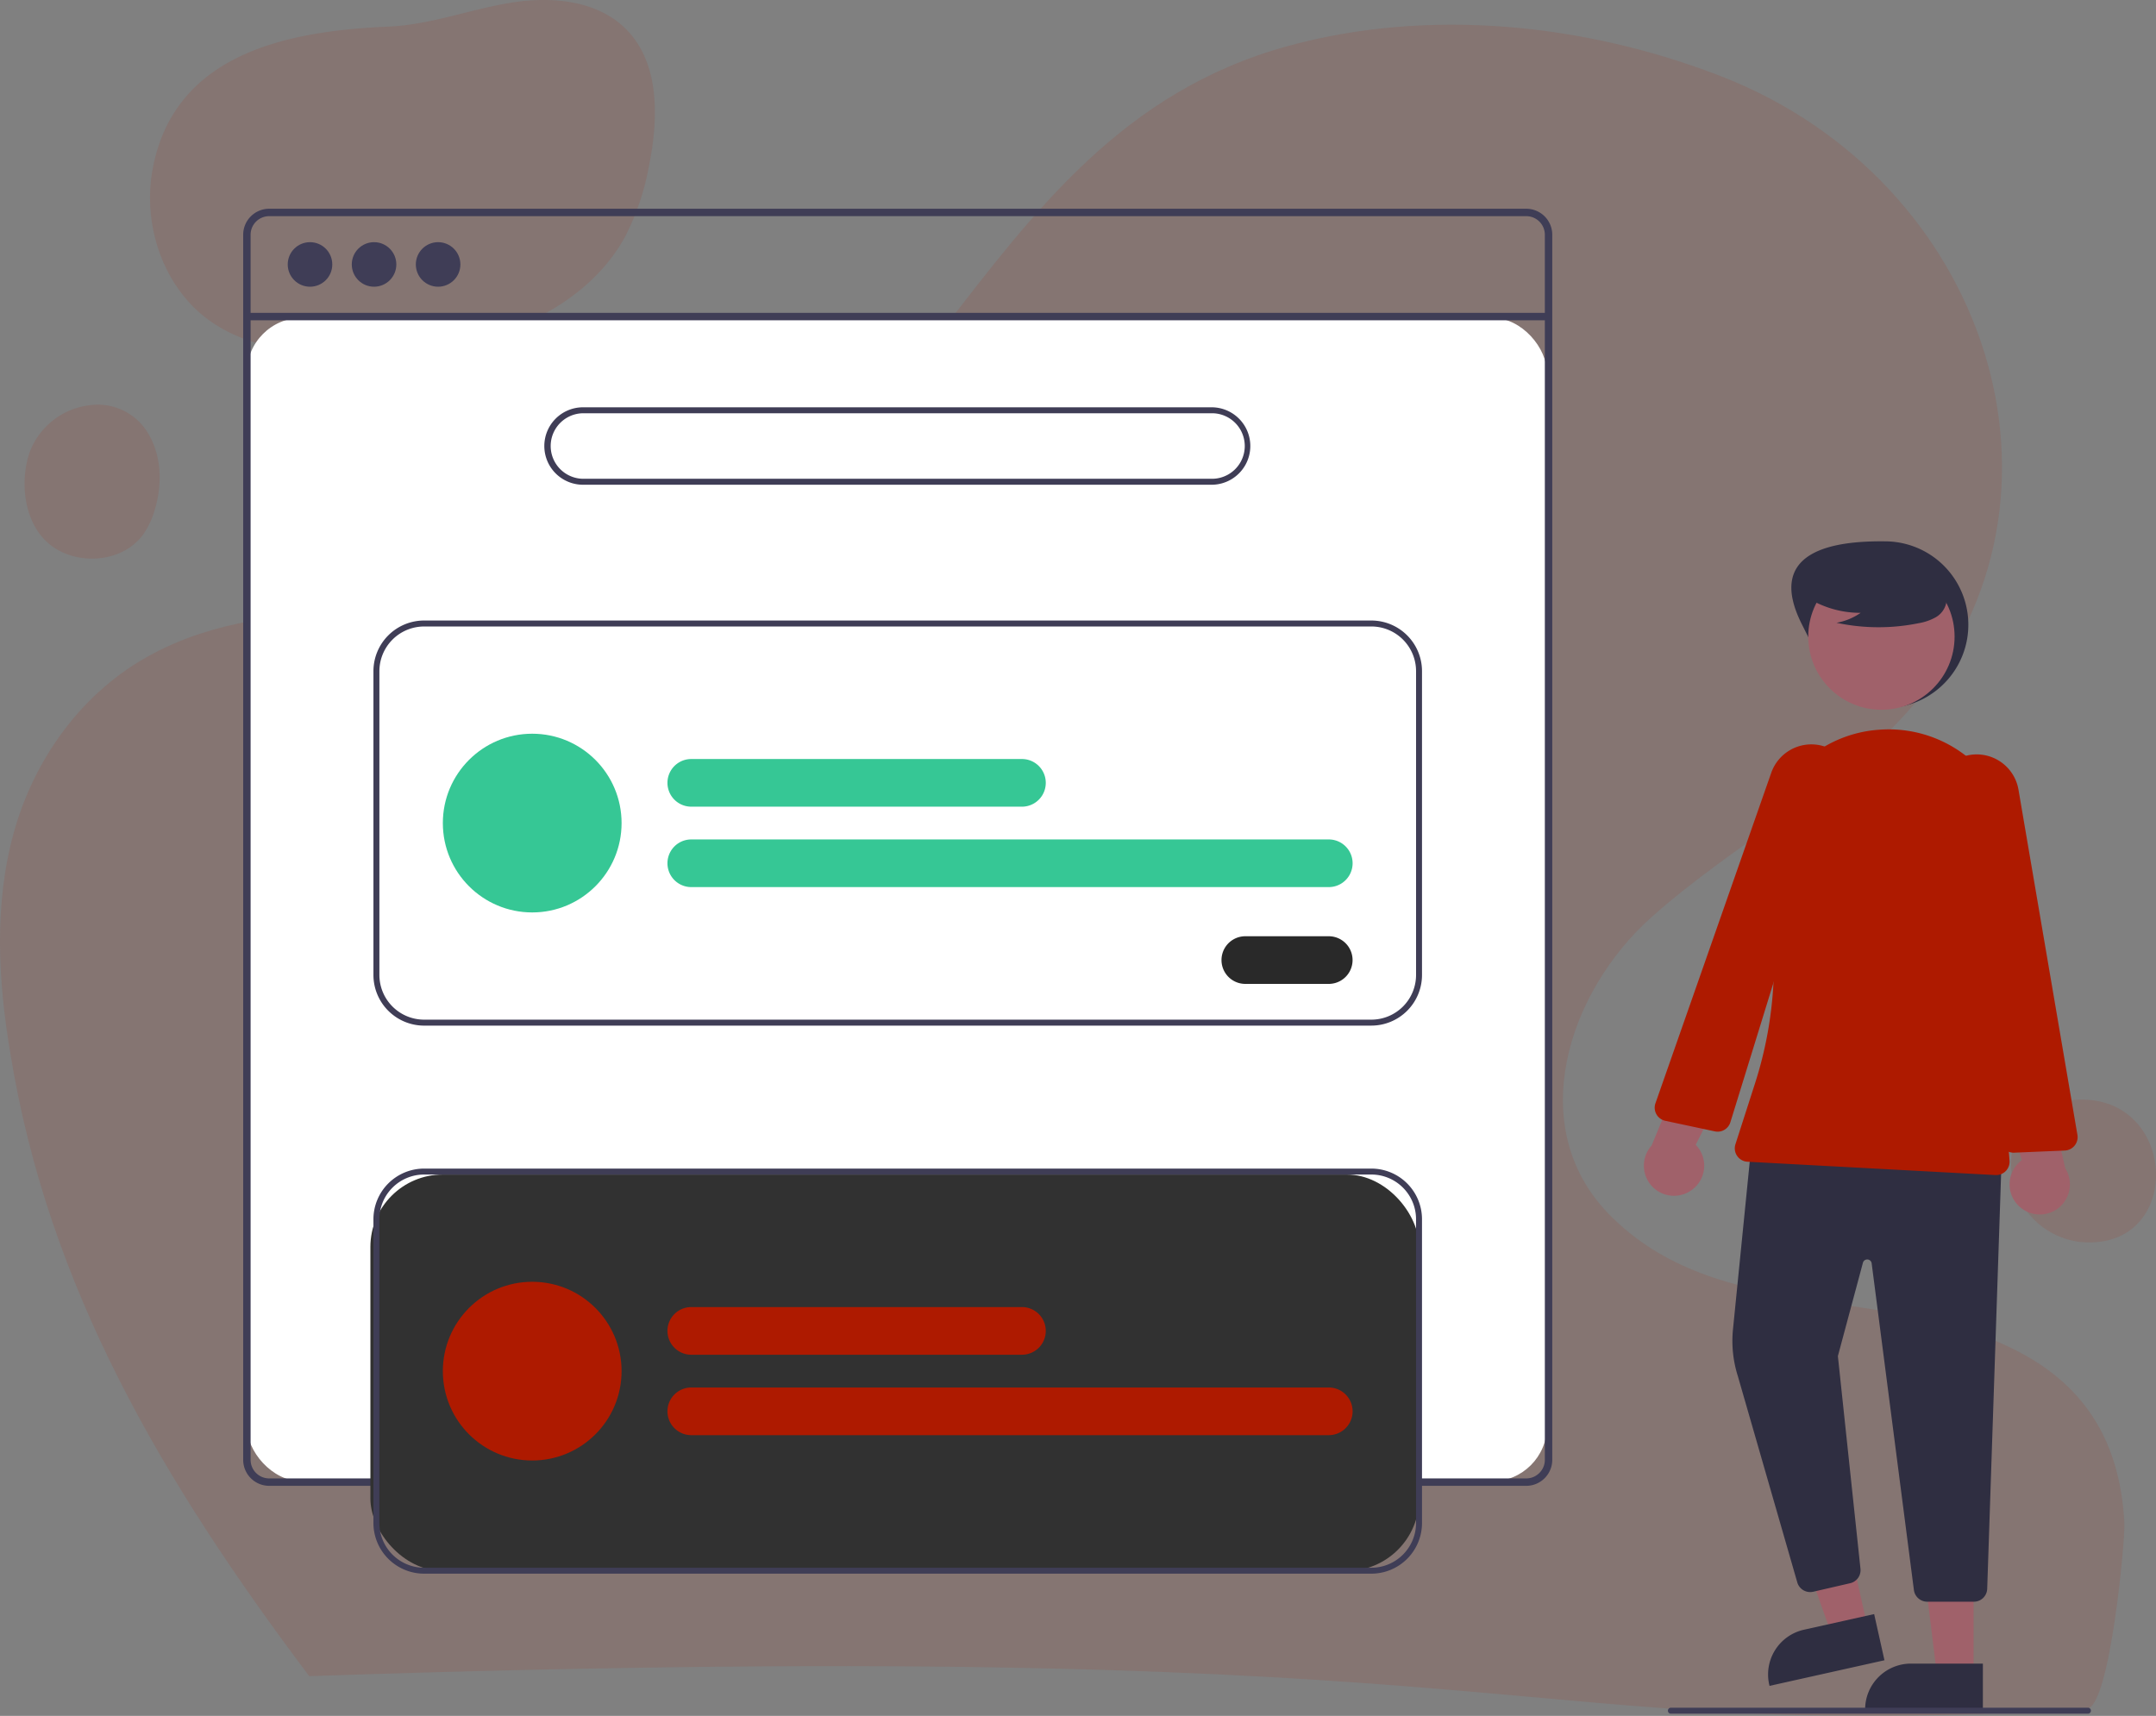 <svg xmlns="http://www.w3.org/2000/svg" width="505.717" height="402.53" viewBox="0 0 505.717 402.53">
  <rect x="0" y="0" width="505.717" height="402.53" fill="#808080" stroke="none"/>
  <g id="Raggruppa_388" data-name="Raggruppa 388" transform="translate(845.925 -1168.918)">
    <g id="Raggruppa_387" data-name="Raggruppa 387" transform="translate(-845.925 1168.918)" opacity="0.11">
      <path id="Tracciato_94" data-name="Tracciato 94" d="M74.281,94.221c-2.439,12.951,2.271,27.415,12.867,35.32,10.344,7.653,24.136,8.41,37,7.905,11.689-.42,23.463-1.6,34.4-5.719,10.932-4.037,21.024-11.353,26.574-21.613a59.556,59.556,0,0,0,5.55-16.483c2.271-11.185,2.607-24.3-5.55-32.293-6.9-6.728-17.66-7.569-27.163-5.971s-18.669,5.13-28.34,5.55C105.985,61.928,79.411,67.142,74.281,94.221Z" transform="translate(-38.455 -54.676)" fill="#ae1a00"/>
      <path id="Tracciato_95" data-name="Tracciato 95" d="M521.34,456.58c5.345-.39,8.979-39.654,8.757-43.556-.891-16.386-7.126-30.432-23.607-39.5-30.956-17.069-71.6-6.437-97.432-33.065-19.709-20.385-9.576-51.89,10.022-69.446,19.486-17.459,44.541-30.139,61.355-49.646C522.525,172.4,498.028,97.883,435.337,73.6,403.6,61.307,366.967,57.5,333.9,66.574,256.284,87.837,250.717,180.009,167.537,195.81c-33.183,6.34-70.708-2.146-99.771,13.265-17.037,8.973-28.061,25.164-32.737,42.038-4.677,16.971-3.675,34.723-.779,51.89,8.908,54.718,35.569,100.127,70.088,145.969C399.917,438.887,382.931,465.066,521.34,456.58Z" transform="translate(-31.799 -55.772)" fill="#ae1a00"/>
      <path id="Tracciato_96" data-name="Tracciato 96" d="M53.831,150.878a13.726,13.726,0,0,1,14.212,7.316c2.775,5.13,2.859,11.437,1.177,17.072a19.626,19.626,0,0,1-2.607,5.719c-4.878,6.98-16.062,7.737-22.454,2.186-5.634-4.962-6.644-14.212-4.373-21.108A17.175,17.175,0,0,1,53.831,150.878Z" transform="translate(-32.89 -55.798)" fill="#ae1a00"/>
      <path id="Tracciato_97" data-name="Tracciato 97" d="M464.184,316c22.958-.084,23.8,35.657-.252,33.386a18.4,18.4,0,0,1-15.894-14.633C445.851,322.223,454.849,316,464.184,316Z" transform="translate(24.031 -58.042)" fill="#ae1a00"/>
    </g>
    <rect id="Rettangolo_313" data-name="Rettangolo 313" width="305" height="273" rx="13" transform="translate(-788.044 1243.446)" fill="#fff"/>
    <path id="Tracciato_988" data-name="Tracciato 988" d="M829.6,354.1c4.9,9.631,8.759,19.565,19.565,19.565a19.565,19.565,0,0,0,0-39.129C838.183,334.4,820.482,336.172,829.6,354.1Z" transform="translate(-1252.817 961.375)" fill="#2f2e41"/>
    <path id="Tracciato_989" data-name="Tracciato 989" d="M571.913,513.494l-8.361,1.863-11.166-31.363,12.34-2.75Z" transform="translate(-979.752 1037.27)" fill="#a0616a"/>
    <path id="Tracciato_990" data-name="Tracciato 990" d="M846.564,705.522,819.6,711.53l-.076-.341a10.751,10.751,0,0,1,8.155-12.832h0l16.466-3.669Z" transform="translate(-1250.465 852.871)" fill="#2f2e41"/>
    <path id="Tracciato_991" data-name="Tracciato 991" d="M610.429,529.2h-8.566l-4.076-33.042h12.644Z" transform="translate(-993.43 1032.778)" fill="#a0616a"/>
    <path id="Tracciato_992" data-name="Tracciato 992" d="M879.461,722.415H851.84v-.349a10.751,10.751,0,0,1,10.751-10.751h16.871Z" transform="translate(-1260.277 847.862)" fill="#2f2e41"/>
    <path id="Tracciato_993" data-name="Tracciato 993" d="M863.911,644.135H852.978a3.156,3.156,0,0,1-3.115-2.719l-9.911-76.663a1.048,1.048,0,0,0-2.051-.129l-5.873,21.891,5.294,49.856a3.141,3.141,0,0,1-2.416,3.426l-8.672,2a3.159,3.159,0,0,1-3.706-2.118l-13.966-48.469a27.326,27.326,0,0,1-1.137-11l4.369-43.695.331.016,58.339,2.811L867.053,641.1a3.133,3.133,0,0,1-3.142,3.034Z" transform="translate(-1246.855 900.523)" fill="#2f2e41"/>
    <circle id="Ellisse_126" data-name="Ellisse 126" cx="17.162" cy="17.162" r="17.162" transform="translate(-421.777 1301.095)" fill="#a0616a"/>
    <path id="Tracciato_994" data-name="Tracciato 994" d="M869.4,502.215c-.057,0-.113,0-.17,0l-58.167-3.127a3.143,3.143,0,0,1-2.824-4.1l4.6-14.3a92.484,92.484,0,0,0,2.443-47.427,29.6,29.6,0,0,1,5.258-23.858,29.161,29.161,0,0,1,21.074-11.631h0q.427-.034.858-.06a29.467,29.467,0,0,1,30.88,33.784L869.3,458.723l3.233,40.095a3.144,3.144,0,0,1-3.133,3.4Z" transform="translate(-1247.096 942.356)" fill="#ae1a00"/>
    <path id="Tracciato_995" data-name="Tracciato 995" d="M788.629,538.233a7.026,7.026,0,0,0,1.1-10.718l11.2-22.316-12.885,1.526-8.66,20.958a7.064,7.064,0,0,0,9.249,10.551Z" transform="translate(-1237.901 909.958)" fill="#a0616a"/>
    <path id="Tracciato_996" data-name="Tracciato 996" d="M900.587,542.752A7.026,7.026,0,0,1,901.3,532l-7.313-23.874,12.449,3.658,5.036,22.111a7.064,7.064,0,0,1-10.882,8.857Z" transform="translate(-1272.974 909.075)" fill="#a0616a"/>
    <path id="Tracciato_997" data-name="Tracciato 997" d="M893.7,499.5a3.128,3.128,0,0,1-3.113-2.731l-5.819-43.9-9.283-34.3a9.914,9.914,0,0,1,9.326-12.5h0a9.952,9.952,0,0,1,10.016,8.242l13.831,81.014a3.145,3.145,0,0,1-2.967,3.67l-11.854.5Z" transform="translate(-1267.297 939.823)" fill="#ae1a00"/>
    <path id="Tracciato_998" data-name="Tracciato 998" d="M795.958,493.554a3.217,3.217,0,0,1-.669-.071l-11.6-2.474a3.144,3.144,0,0,1-2.312-4.115l27.175-77.564a9.968,9.968,0,0,1,11.252-6.453h0a9.914,9.914,0,0,1,7.106,13.883l-14.9,32.312-13.056,42.265a3.126,3.126,0,0,1-2.991,2.218Z" transform="translate(-1238.995 940.836)" fill="#ae1a00"/>
    <path id="Tracciato_999" data-name="Tracciato 999" d="M831.247,348.678a23.341,23.341,0,0,0,13.339,4.122,14.3,14.3,0,0,1-5.669,2.332,47.066,47.066,0,0,0,19.225.108,12.441,12.441,0,0,0,4.025-1.382,5.093,5.093,0,0,0,2.484-3.322c.422-2.41-1.456-4.6-3.407-6.074a25.131,25.131,0,0,0-21.119-4.22,11.564,11.564,0,0,0-6.255,3.535c-1.532,1.895-1.986,4.815-.526,6.766Z" transform="translate(-1254.073 959.881)" fill="#2f2e41"/>
    <path id="Tracciato_1000" data-name="Tracciato 1000" d="M573.323,171.875H278.457a6.1,6.1,0,0,0-6.093,6.093v287.4a6.1,6.1,0,0,0,6.093,6.093H304.31v-1.74H278.457a4.358,4.358,0,0,1-4.353-4.353v-287.4a4.358,4.358,0,0,1,4.353-4.353H573.323a4.36,4.36,0,0,1,4.36,4.353v287.4a4.318,4.318,0,0,1-.72,2.39,4.5,4.5,0,0,1-1.649,1.481,4.322,4.322,0,0,1-1.991.482H547.47v1.74h25.853a6.088,6.088,0,0,0,4.633-2.138,1.361,1.361,0,0,0,.133-.168,5.693,5.693,0,0,0,.873-1.474,5.938,5.938,0,0,0,.461-2.313v-287.4A6.1,6.1,0,0,0,573.323,171.875Z" transform="translate(-1061.246 1046.012)" fill="#3f3d56"/>
    <rect id="Rettangolo_314" data-name="Rettangolo 314" width="305.317" height="1.742" transform="translate(-788.014 1242.31)" fill="#3f3d56"/>
    <circle id="Ellisse_127" data-name="Ellisse 127" cx="5.225" cy="5.225" r="5.225" transform="translate(-778.434 1225.728)" fill="#3f3d56"/>
    <circle id="Ellisse_128" data-name="Ellisse 128" cx="5.225" cy="5.225" r="5.225" transform="translate(-763.411 1225.728)" fill="#3f3d56"/>
    <circle id="Ellisse_129" data-name="Ellisse 129" cx="5.225" cy="5.225" r="5.225" transform="translate(-748.387 1225.728)" fill="#3f3d56"/>
    <path id="Tracciato_1001" data-name="Tracciato 1001" d="M530.105,256.7H382.672a9.084,9.084,0,1,1,0-18.167H530.105a9.084,9.084,0,0,1,0,18.167Zm-147.433-16.77a7.686,7.686,0,1,0,0,15.372H530.105a7.686,7.686,0,1,0,0-15.372Z" transform="translate(-1091.741 1025.931)" fill="#3f3d56"/>
    <path id="Tracciato_1002" data-name="Tracciato 1002" d="M550.165,405.153h-222.2a11.892,11.892,0,0,1-11.878-11.879V322a11.892,11.892,0,0,1,11.879-11.878h222.2A11.892,11.892,0,0,1,562.043,322v71.271a11.892,11.892,0,0,1-11.879,11.879Zm-222.2-93.631A10.493,10.493,0,0,0,317.486,322v71.271a10.493,10.493,0,0,0,10.481,10.481h222.2a10.493,10.493,0,0,0,10.481-10.481V322a10.493,10.493,0,0,0-10.481-10.481Z" transform="translate(-1074.418 1004.362)" fill="#3f3d56"/>
    <path id="Tracciato_1003" data-name="Tracciato 1003" d="M497.939,367.8h-77.56a5.59,5.59,0,0,1,0-11.18h77.56a5.59,5.59,0,1,1,0,11.18Z" transform="translate(-1104.154 990.353)" fill="#36c795"/>
    <path id="Tracciato_1004" data-name="Tracciato 1004" d="M569.909,394.8H420.379a5.59,5.59,0,0,1,0-11.18H569.909a5.59,5.59,0,1,1,0,11.18Z" transform="translate(-1104.154 982.219)" fill="#36c795"/>
    <circle id="Ellisse_130" data-name="Ellisse 130" cx="20.962" cy="20.962" r="20.962" transform="translate(-742.05 1341.039)" fill="#36c795"/>
    <path id="Tracciato_1005" data-name="Tracciato 1005" d="M625.932,427.3H606.367a5.59,5.59,0,1,1,0-11.18h19.565a5.59,5.59,0,0,1,0,11.18Z" transform="translate(-1160.185 972.428)" fill="#fff"/>
    <path id="Tracciato_1006" data-name="Tracciato 1006" d="M625.932,427.3H606.367a5.59,5.59,0,1,1,0-11.18h19.565a5.59,5.59,0,0,1,0,11.18Z" transform="translate(-1160.185 972.428)" fill="#292929"/>
    <path id="Tracciato_1010" data-name="Tracciato 1010" d="M625.932,611.3H606.367a5.59,5.59,0,1,1,0-11.18h19.565a5.59,5.59,0,0,1,0,11.18Z" transform="translate(-1160.185 916.995)" fill="#292929"/>
    <path id="Tracciato_1011" data-name="Tracciato 1011" d="M884.158,727.522H786.335a.7.7,0,0,1,0-1.4h97.823a.7.7,0,0,1,0,1.4Z" transform="translate(-1240.332 843.4)" fill="#3f3d56"/>
    <rect id="Rettangolo_315" data-name="Rettangolo 315" width="246" height="93" rx="17" transform="translate(-759.044 1444.446)" fill="#313131"/>
    <path id="Tracciato_1012" data-name="Tracciato 1012" d="M550.161,494.125h-222.2A11.9,11.9,0,0,0,316.084,506v71.271a11.9,11.9,0,0,0,11.878,11.878h222.2a11.891,11.891,0,0,0,11.879-11.879V506A11.891,11.891,0,0,0,550.161,494.125Zm10.481,83.15a10.489,10.489,0,0,1-10.481,10.481h-222.2a10.494,10.494,0,0,1-10.481-10.481V506a10.494,10.494,0,0,1,10.481-10.481h222.2A10.489,10.489,0,0,1,560.642,506Z" transform="translate(-1074.417 948.929)" fill="#3f3d56"/>
    <path id="Tracciato_1013" data-name="Tracciato 1013" d="M497.939,551.8h-77.56a5.59,5.59,0,0,1,0-11.18h77.56a5.59,5.59,0,1,1,0,11.18Z" transform="translate(-1104.154 934.92)" fill="#ae1a00"/>
    <path id="Tracciato_1014" data-name="Tracciato 1014" d="M569.909,578.8H420.379a5.59,5.59,0,0,1,0-11.18H569.909a5.59,5.59,0,1,1,0,11.18Z" transform="translate(-1104.154 926.786)" fill="#ae1a00"/>
    <circle id="Ellisse_131" data-name="Ellisse 131" cx="20.962" cy="20.962" r="20.962" transform="translate(-742.05 1469.606)" fill="#ae1a00"/>
  </g>
</svg>
